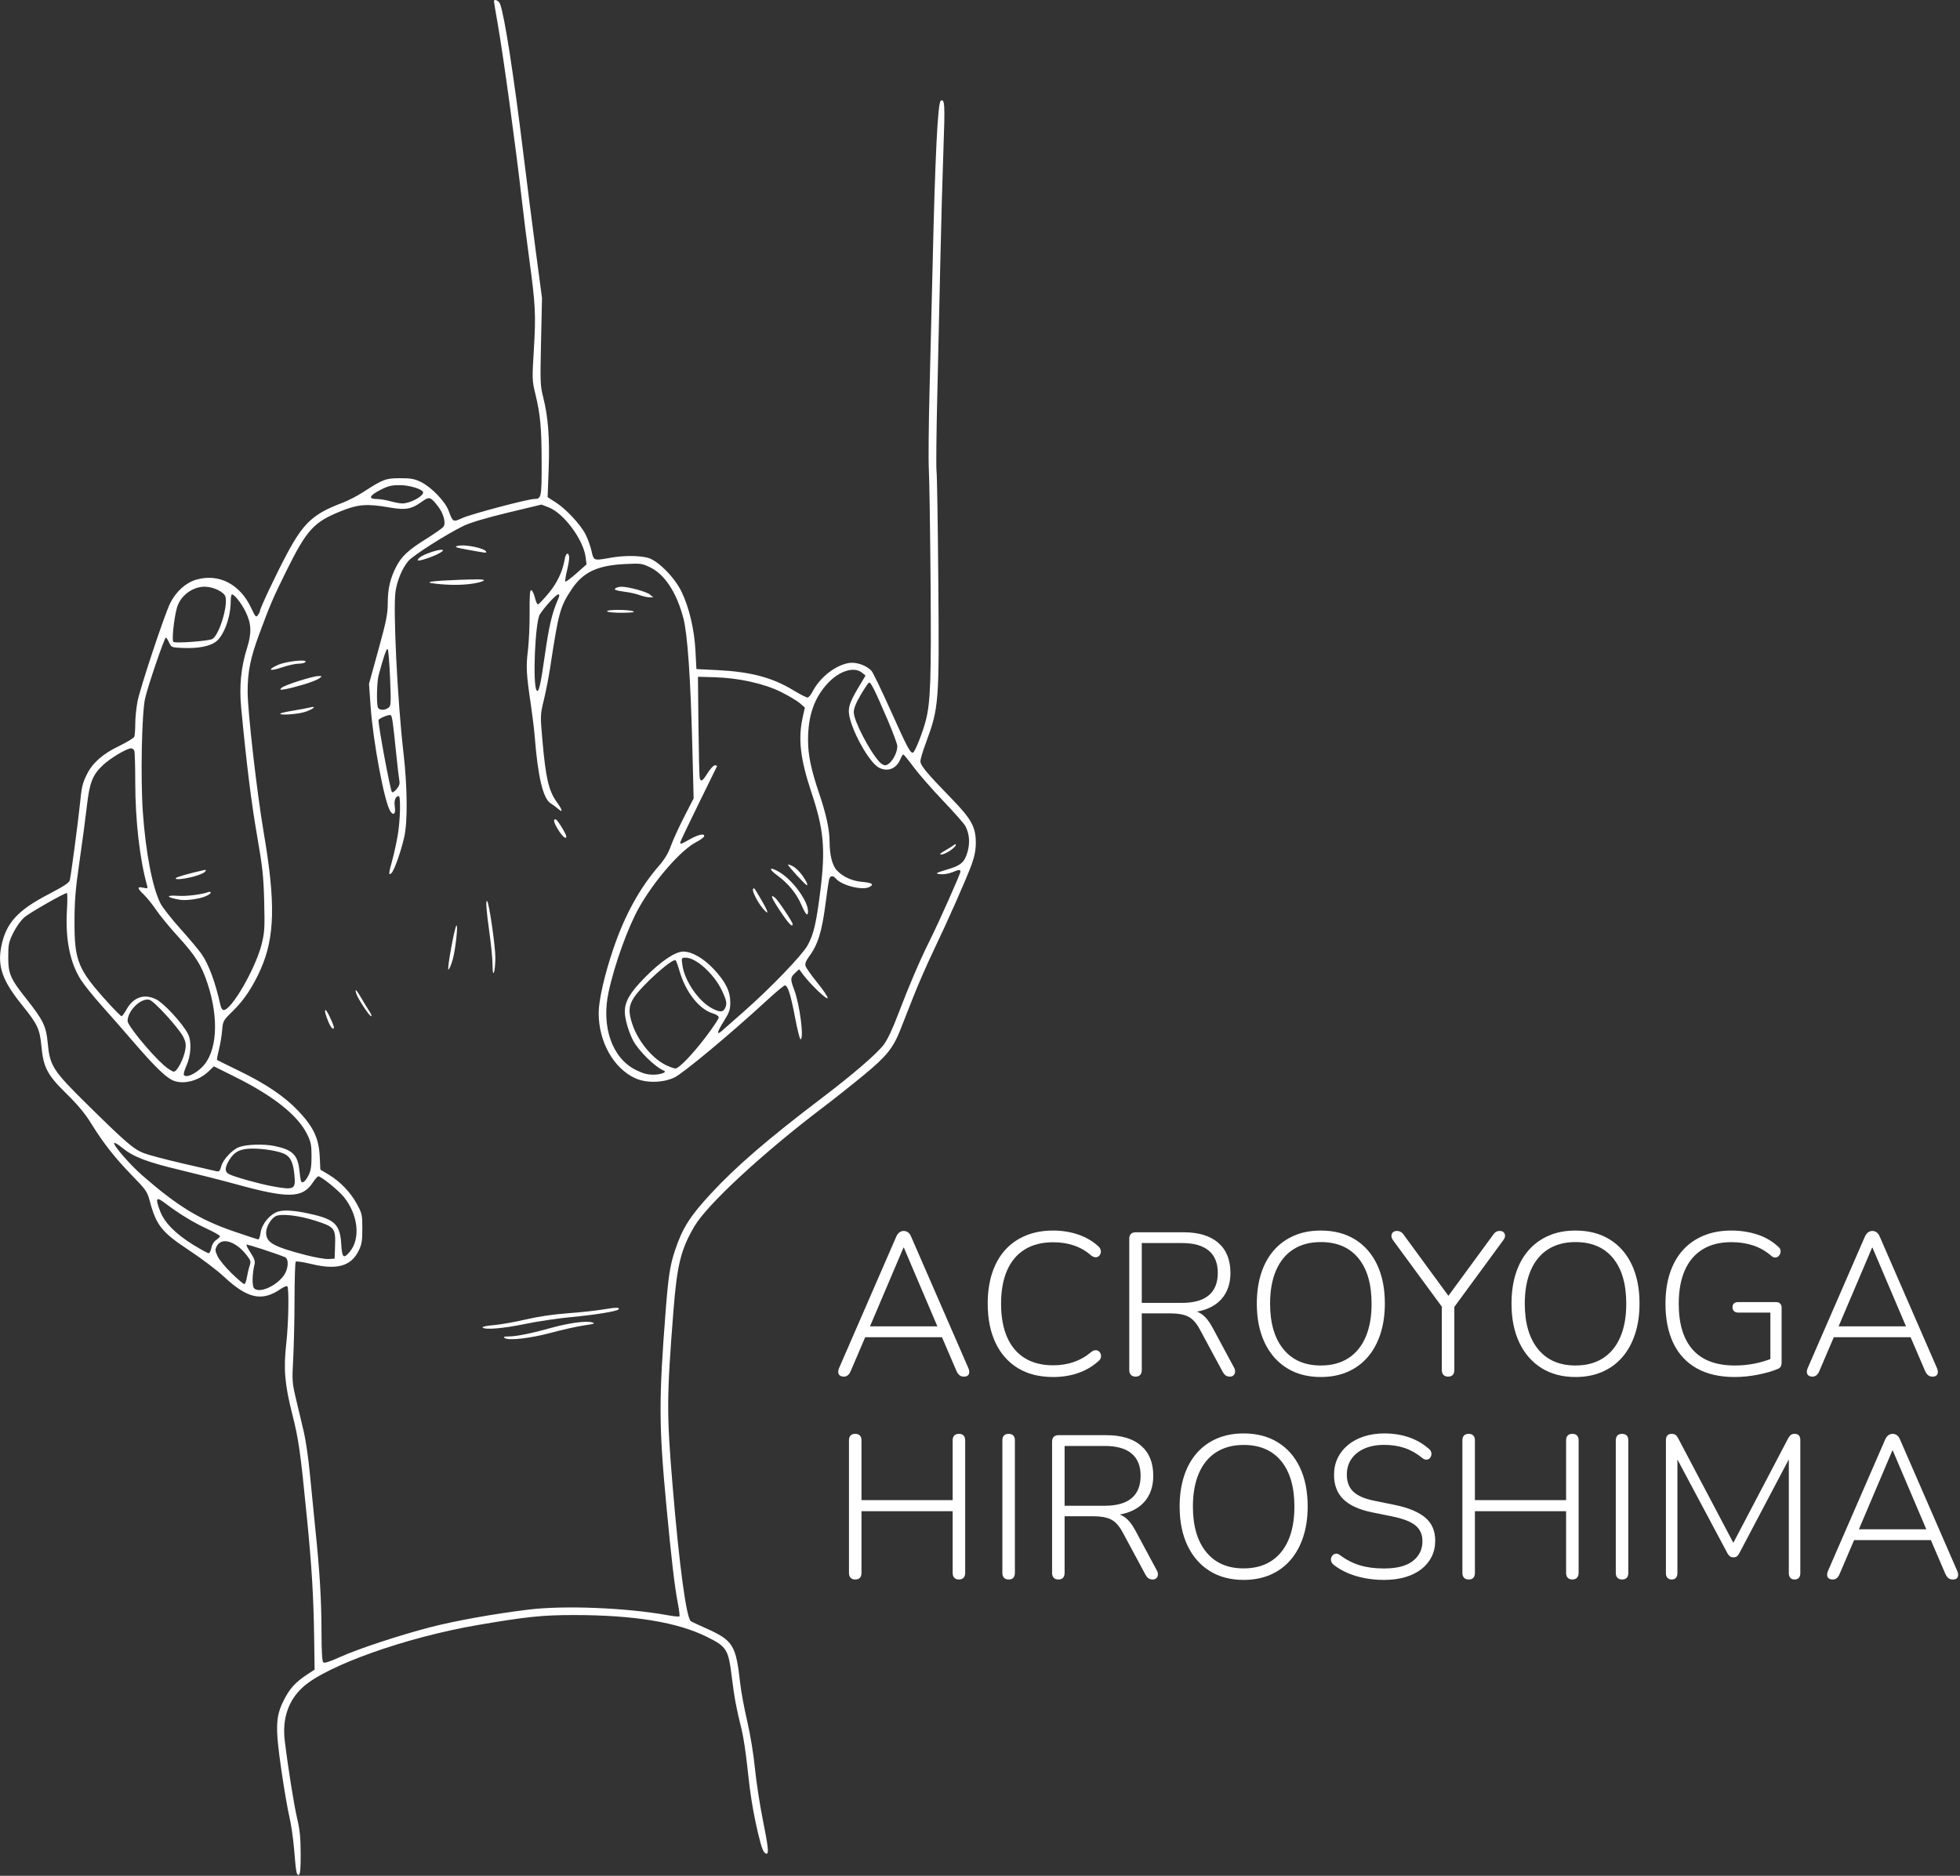 <?xml version="1.0" encoding="UTF-8" standalone="no"?>
<svg xmlns="http://www.w3.org/2000/svg" xmlns:xlink="http://www.w3.org/1999/xlink" xmlns:serif="http://www.serif.com/" width="100%" height="100%" viewBox="0 0 1142 1093" version="1.1" xml:space="preserve" style="fill-rule:evenodd;clip-rule:evenodd;stroke-linejoin:round;stroke-miterlimit:2;">
    <rect x="0" y="0" width="1142" height="1093" fill="#333333" stroke="none"/>
    <g transform="matrix(1,0,0,1,-2361.67,-2011.53)">
        <g transform="matrix(0.897,0,0,0.897,2302.34,1970.38)">
            <path d="M261.45,1249.91C261.49,1259.56 261.16,1263.43 260.29,1263.73C258.76,1264.25 258.43,1262.44 257.16,1247C256.6,1240.12 255.22,1230.68 254.1,1226C252.98,1221.32 250.66,1207.82 248.94,1196C244.92,1168.26 245.12,1161.18 250.25,1150.81C254.15,1142.93 257.95,1138.69 265.62,1133.65L270.5,1130.45L270.2,1109.47C269.83,1083.18 268.63,1063.32 265.48,1031.5C261.27,988.81 260.16,980.99 255.99,964.52C251.08,945.11 250.23,935.18 252.08,918.75C253.56,905.68 253.98,882.66 252.77,881.44C252.37,881.03 250.34,881.87 248.27,883.3C236.32,891.52 226.84,889.44 211.72,875.3C207.26,871.13 197.14,863.45 189.22,858.23C171.19,846.35 167.64,841.91 163.41,826C161.81,819.97 160.99,818.78 151.95,809.5C140.72,797.96 133.29,788.51 125.33,775.62C121.38,769.24 116.62,763.5 109.47,756.5C96.92,744.21 94.36,739.4 93.06,725.64C91.99,714.3 90.56,711.25 80.49,698.79C67.77,683.07 64.42,673.68 66.96,660.82C69.96,645.54 77.45,637.27 97.86,626.67C107.53,621.65 111.13,619.27 111.49,617.67C112.34,613.88 116.87,579.91 117.95,569.19C119.22,556.6 119.64,554.79 122.71,548.64C126.38,541.31 133.03,535.5 143.54,530.46C148.62,528.02 153.05,525.3 153.39,524.43C153.72,523.55 154,519.76 154,516.01C154,512.25 154.66,505.73 155.47,501.52C157.13,492.82 173.03,445.01 176.7,437.66C180.47,430.12 186.82,424.4 193.6,422.43C208.22,418.18 222.02,425.27 229.26,440.74C232.05,446.7 232.44,447.12 233.66,445.45C234.4,444.44 235,443.24 235,442.78C235,441.1 245.35,419.16 252.32,406.05C263.26,385.48 269.53,379.68 288.47,372.55C292.08,371.19 298.17,368.05 302.01,365.56C315.01,357.15 316.62,356.55 326,356.52C333,356.5 335.38,356.93 339.5,358.94C346.33,362.27 355.3,371.57 357.55,377.65C360.31,385.12 360.4,385.17 366.46,382.39C372.09,379.81 409.12,370 413.22,370C417.78,370 418,368.9 417.97,346.55C417.94,323.74 417.16,315.31 413.85,301.6C411.77,293.02 411.74,291.98 412.91,272.93C414.29,250.37 413.95,243.66 409.97,214.5C408.39,202.95 406.16,185.18 405.01,175C401.2,141.35 393.05,81.83 389.47,61.54C388.11,53.86 387,47.22 387,46.79C387,44.9 390.14,46.23 390.99,48.48C393.82,55.91 399.81,94.45 406.01,145C408.27,163.43 411.94,192.23 414.16,209L418.21,239.5L417.58,267.72C416.99,294.02 417.08,296.49 418.98,303.91C422.2,316.55 423.27,330.56 422.53,350.67L421.85,368.85L427.18,372.26C433.9,376.57 443.3,386.68 446.55,393.11C447.93,395.82 449.65,400.62 450.37,403.77C450.98,406.45 451.29,408 452.24,408.77C453.54,409.82 456.04,409.38 462.2,408.3L463,408.15C471.37,406.69 480.87,406.69 486.81,408.17C493.22,409.76 504.25,420.77 508.76,430.08C513.77,440.39 517.16,454.69 517.88,468.5L518.5,480.5L532,481.17C553.64,482.25 567.5,485.89 581.11,494.06C585.62,496.78 589.91,499 590.64,499C591.37,499 592.82,497.31 593.88,495.25C598.65,485.92 608.74,477.99 617.68,476.53C622.35,475.77 629.13,478.17 632.26,481.69C633.22,482.78 638.7,494.12 644.44,506.9C655.52,531.62 657.5,535.33 659.21,534.76C660.47,534.34 665.41,521.93 667.47,514C670.58,502.04 671.09,487.52 670.6,424.18C670.33,389.71 669.83,356.77 669.49,351C669.15,345.23 669.35,321.83 669.95,299C670.55,276.17 671.45,239.27 671.96,217C673.55,147.41 675.28,112.56 677.21,111.37C679.82,109.76 680.04,113.74 678.97,142.59C678.37,159.04 677.47,191.4 676.97,214.5C676.48,237.6 675.58,276.98 674.98,302C674.37,327.02 674.15,349.52 674.48,352C674.81,354.48 675.32,386.25 675.62,422.6C676.29,502.89 676.09,505.41 667.44,528.77C665.55,533.87 664,539.11 664,540.42C664,543.11 668.42,548.41 684.14,564.55C697.07,577.82 699.98,583.07 699.99,593.19C700,597.91 699.23,602.03 697.37,607.19C694.19,616.06 681.76,644.15 672.14,664.23C668.26,672.34 662.55,685.39 659.47,693.23C656.38,701.08 652.58,710.74 651.02,714.69C646.25,726.79 642.03,732.03 627.16,744.29C619.69,750.45 607.92,759.78 601.01,765.02C561.72,794.81 525.63,828.18 517.2,842.5C508.41,857.45 505.92,867.5 503.57,897.5C499.17,953.8 499.12,963.97 503.03,1010.88C507.42,1063.58 512.02,1097.48 515,1099.11C515.83,1099.56 520.1,1101.54 524.5,1103.51C542.37,1111.51 544.16,1114.37 546.93,1139.25C547.52,1144.61 549.56,1155.64 551.46,1163.75C553.46,1172.28 555.59,1185.24 556.51,1194.5C557.39,1203.3 559.66,1218.2 561.56,1227.62C565.1,1245.22 565.65,1250 564.12,1250C562.24,1250 560.95,1246.94 558.59,1236.92C555.26,1222.81 553.42,1211.41 551.5,1193C550.61,1184.47 548.99,1173.9 547.9,1169.5C544.44,1155.62 543.15,1148.74 541.52,1135.52C539.27,1117.25 538.29,1115.64 525.5,1109.26C506.26,1099.65 478.05,1095.01 438.8,1095C418.47,1095 407.99,1096.09 376.5,1101.48C329.86,1109.47 278.19,1127.84 262.8,1141.9C253.41,1150.49 249.4,1162.34 251.1,1176.5C253.23,1194.14 257.19,1219 259.24,1227.5C260.88,1234.34 261.42,1239.72 261.45,1249.91ZM276.07,1125.67C276.83,1126.43 279.94,1125.47 286.82,1122.36C298.55,1117.04 325.12,1108.25 345.5,1102.95C361.61,1098.76 386.94,1094.21 409.5,1091.46C432.68,1088.64 472.94,1090.26 499.72,1095.09C503.69,1095.81 507.17,1096.16 507.45,1095.88C507.74,1095.59 507.31,1091.88 506.49,1087.62C504.3,1076.17 502.31,1059.23 498.95,1023.5C494.08,971.66 494.03,955.18 498.54,897.25C500.29,874.83 501.4,867.63 504.63,858.01C509.48,843.56 514.32,835.93 527.96,821.2C544.5,803.35 564.87,785.81 600.5,758.74C620.19,743.78 635.79,730.33 640.17,724.53C642.54,721.4 646,714.08 649.61,704.54C656.49,686.39 663.61,669.79 669.99,657C676.01,644.94 690,613.54 690,612.09C690,610.62 688.93,610.71 684.52,612.55C682.48,613.41 679.16,613.95 677.15,613.76C673.09,613.38 673.66,613.02 682.32,610.42C690.29,608.04 692.69,605.88 694.57,599.4C696.3,593.46 695.85,587.63 693.29,582.63C692.48,581.05 685.96,573.62 678.8,566.13C671.64,558.63 663.03,548.79 659.66,544.25C656.3,539.71 653.25,536 652.9,536C652.54,536 651.68,537.37 650.99,539.03C648.4,545.27 642.78,547.49 637.06,544.53C631.66,541.74 622,525.69 618.53,513.75C616.46,506.64 617.27,503.32 623.66,492.6L628.36,484.71L626.07,482.85C620.91,478.68 611.37,481.62 603.83,489.72C595.04,499.17 591.04,510.67 591.02,526.5C591.01,536.53 592.93,545.69 598.45,561.95C602.74,574.57 605,585.06 605,592.32C605,601.22 606.73,608.1 609.76,611.3C613.77,615.52 619.57,618.15 626.21,618.75C632.74,619.34 634.12,620.33 630.87,622.07C626.38,624.47 612.77,621.04 609.06,616.57C607.2,614.34 605.31,614.63 604.66,617.25C604.36,618.49 603.39,625.12 602.5,632C600.01,651.4 597.44,659.61 591.29,667.81C589.67,669.97 589,671.87 589.37,673.31C589.68,674.51 593.14,679.43 597.05,684.24C600.97,689.04 603.97,693.54 603.73,694.24C603.25,695.57 592.5,685.27 587.82,679L585.21,675.5L582.6,677.92C579.48,680.84 579.41,681.95 581.99,688.74C585.64,698.33 588.54,721 586.13,721C585.65,721 584.05,714.63 582.58,706.85C579.76,691.97 577.86,686 575.95,686C575.32,686 570.01,690.42 564.15,695.83C541.05,717.15 509.79,743.21 504.15,745.85C496.67,749.34 485.85,749.53 478.78,746.3C464.67,739.84 455.04,722.7 455.02,704C455.02,695.66 458.73,679.35 464.53,662.24C471.94,640.4 481.69,622.67 494.15,608.34C497.85,604.09 500.24,600.1 501.91,595.41C503.23,591.68 507.1,583.2 510.51,576.57L516.7,564.5L515.85,531.02C514.71,486.23 512.73,457.7 510.05,447.5C505.69,430.88 498.03,419.12 488.54,414.47C483.24,411.88 482.42,411.77 472.23,412.27C453.99,413.15 444.74,417.57 437.23,429C429.93,440.11 428.99,443.57 423.51,479.5C422.59,485.55 420.76,494.97 419.44,500.43C417.04,510.34 417.04,510.42 418.5,527.05C420.67,551.64 422.56,559.64 427.95,567.1C431.54,572.04 431.94,574.18 428.75,571.36C427.51,570.26 425.3,568.63 423.83,567.72C418.91,564.66 415.54,550.57 413.49,524.5C413.15,520.1 412.03,510.88 411.02,504C408,483.61 407.74,479 409.05,468.47C409.72,462.99 410.23,451.83 410.16,443.68C410.08,432.39 410.34,428.95 411.28,429.25C411.95,429.47 412.99,431.64 413.58,434.07C414.18,436.51 415.06,438.5 415.54,438.5C416.01,438.5 419,435.41 422.18,431.63C427.93,424.78 431.51,417.37 432.87,409.5C433.59,405.31 435.21,404.16 435.84,407.39C436.04,408.43 435.44,412.41 434.51,416.22C433.59,420.04 433.07,423.4 433.36,423.69C433.65,423.98 436.87,421.59 440.51,418.36L447.14,412.5L446.57,408C445.12,396.41 432.38,379.22 422.42,375.41L417.82,373.66L396.16,378.86C382.42,382.15 371.94,385.27 367.5,387.37C356.96,392.36 334.51,406.61 331.41,410.27C327.48,414.91 324.26,422.52 323.08,429.94C321.35,440.75 324.29,501.01 328.18,534.5C330.79,557.07 331.01,579.66 328.7,589.7C326.5,599.27 322.31,611.11 320.48,612.95C318.42,615 318.52,613.35 320.97,604.56C322.05,600.68 323.62,593.5 324.47,588.62C326.13,578.99 326.54,563 325.12,563C323.07,563 321.97,565.93 322.58,569.76C323.33,574.49 321.76,576.11 319.63,572.78C315.83,566.84 308.48,527.67 306.87,504.8L305.84,490.1L311.92,468.04C317.07,449.37 318,444.73 318.01,437.75C318.03,428.35 319.52,421.83 323.4,414.19C326.92,407.25 331.34,403.16 343.4,395.66C348.84,392.27 353.74,388.79 354.29,387.91C355.86,385.41 354.21,379.43 350.71,374.87C345.8,368.48 345.01,368.25 340.02,371.87C333.42,376.65 329.55,377.34 319.26,375.54C304.73,373 298.8,373.42 287.93,377.78C269.97,384.98 265.54,389.79 252.28,416.5C243.69,433.8 241.51,438.9 234.45,458C228.77,473.37 227,482.22 227,495.17C227,508.1 233.01,560.75 237.47,586.87C245.19,632.12 244.69,654.69 235.48,675.47C230.51,686.69 224.69,695.5 217.83,702.18C211.05,708.8 210.98,708.92 210.44,715.18C210.15,718.66 209.2,724.33 208.33,727.79C207.46,731.26 206.92,734.23 207.13,734.41C207.33,734.59 213.57,737.67 221,741.27C238.83,749.91 250.91,758.06 259.88,767.51C269.75,777.9 273.26,785.33 273.82,797.07L274.23,805.67L279.64,808.9C287.11,813.37 293.87,820.42 298.01,828.05C301.3,834.13 301.5,835.04 301.5,844C301.5,851.97 301.12,854.27 299.13,858.32C294.16,868.41 285.03,870.98 268.42,866.98C263.22,865.73 258.64,865.03 258.24,865.43C257.84,865.82 257.49,876.8 257.46,889.82C257.43,902.85 257.04,920.25 256.59,928.5C255.81,942.85 255.89,944 258.5,955C260,961.33 262.26,970.84 263.51,976.13C264.76,981.43 266.52,993.58 267.41,1003.13C268.31,1012.69 269.93,1029.05 271.01,1039.5C273.83,1066.53 274.97,1085.81 274.98,1106.55C274.99,1118.02 275.39,1124.99 276.07,1125.67ZM479.1,740.89C483.64,743.16 486.69,744 490.41,743.98C495.41,743.97 499.72,742.35 497.36,741.38C491.59,738.99 480.79,728.36 477.31,721.63C474.39,715.99 472,707.66 472,703.16C472,696.43 475.3,690.76 484.91,680.97C495.3,670.39 504.73,664 509.96,664C515.57,664 523.23,668.42 529.79,675.44C537.43,683.61 540.5,689.79 540.5,697.03C540.5,701.81 539.92,703.48 536.21,709.4C531.75,716.51 531.39,718.78 535.25,715.35C536.49,714.26 542.9,708.61 549.5,702.8C566.67,687.68 587.07,666.49 590.7,660C594.68,652.88 596.41,645.43 599.07,624C602.4,597.1 601.24,584.67 593.12,560.33C585.99,538.98 584.46,525.77 587.51,512L588.95,505.5L585.72,502.69C583.95,501.14 578.45,497.86 573.5,495.4C562.45,489.89 545.95,486.24 530.12,485.8L519.5,485.5L519.83,517.5C520.02,535.1 520.39,550.29 520.65,551.25C521.42,554.02 522.48,553.35 525.81,548C527.52,545.25 529.65,543 530.54,543C531.44,543 532.02,543.34 531.83,543.75C531.65,544.16 526.21,555.24 519.75,568.37C513.29,581.5 508,592.63 508,593.12C508,594.45 508.58,594.25 514.35,591C519.88,587.88 524.31,587.03 523.45,589.26C523.19,589.95 520.84,591.63 518.24,592.99C508.35,598.14 491.39,617.56 481.37,635.21C474.12,647.96 465.31,672.34 461.45,690.32C456.61,712.84 463.72,733.21 479.1,740.89ZM209.43,699.25C209.76,700.76 210.67,702 211.44,702C216.58,702 232.23,674.8 236.14,659.08C238,651.56 238.18,648.59 237.75,631.58C237.33,615.06 236.71,609.3 233.11,588.61C229.4,567.32 226.22,541.69 222.81,505.71C221.46,491.58 222.67,479.33 226.62,466.82C229.76,456.85 229.48,450.89 225.48,442.89C222.82,437.56 218.39,432 216.81,432C216.37,432 216,434 216,436.45C216,446.94 211.46,459.11 206.14,462.9C202.11,465.77 194.79,467.14 185.43,466.8C177.58,466.5 177.49,466.47 176,463.27C175.18,461.5 174.22,460.03 173.89,460.02C172.98,459.99 162.24,491.41 160.4,499.5C158.22,509.09 157.38,551.43 158.93,573.42C160.8,599.88 165.19,622.57 170.42,632.81C171.74,635.39 177.57,642.8 183.37,649.27C189.18,655.74 195.34,663.09 197.07,665.59C201.85,672.55 206.04,683.96 209.43,699.25ZM261.58,812.83C262.28,815.06 264.39,813.61 266.5,809.45C268.03,806.42 268.5,803.52 268.5,797C268.5,789.67 268.11,787.7 265.64,782.67C259.62,770.42 243.75,757.79 218.77,745.38L205.05,738.56L201.77,741.72C194.97,748.3 184.38,750.8 177.79,747.39C173.03,744.93 165.87,737.85 152.64,722.5C146,714.8 136.54,704 131.62,698.5C126.7,693 120.94,685.83 118.82,682.57C111.66,671.54 108.5,656 109.62,637.25C109.99,631.06 109.97,626 109.58,626C107.82,626 85.53,638.71 82.01,641.72C79.75,643.66 76.69,647.92 74.79,651.77C71.81,657.83 71.5,659.29 71.5,667.48C71.5,678.51 72.79,681.5 83.41,694.91C94.22,708.57 96.14,712.54 97.13,723.33C98.51,738.24 100.46,741.28 122.61,763.13C147.95,788.13 153.03,792.49 159.83,795.06C162.95,796.24 174.27,799.22 185,801.7C195.73,804.17 205.48,806.42 206.68,806.7C208.54,807.13 209.03,806.6 209.94,803.21C211.05,799.09 217.05,792.69 221.3,791.08C226.27,789.2 237.49,788.86 244.68,790.36C256.22,792.77 259.6,796.16 260.64,806.3C260.93,809.16 261.36,812.1 261.58,812.83ZM185.57,744.11C186.87,746.22 192.47,743.88 197.26,739.23C207.17,729.6 208.61,707.8 200.88,684.55C196.96,672.75 193.09,666.63 181.57,654C176.3,648.22 170.01,640.58 167.6,637C165.19,633.42 161.59,628.95 159.61,627.05C155.17,622.82 155.05,621.63 159.15,622.53C162.09,623.18 162.25,623.07 161.62,620.86C156.96,604.4 154,578.61 154,554.33C154,543.79 153.73,534.45 153.39,533.58C153.06,532.71 152.11,532 151.28,532C148.48,532 137.87,538.34 132.97,542.93C126.21,549.28 124.29,554.27 122.49,570.14C121.66,577.49 119.54,593.4 117.78,605.5C115.19,623.28 114.57,630.76 114.54,644.5C114.48,670.33 116.72,675.67 136.8,697.73C140.94,702.28 144.67,706 145.09,706C145.51,706 146.9,704.13 148.18,701.84C152.76,693.63 159.63,691.19 167.48,694.99C172.54,697.44 184.73,710.64 188.22,717.45C190.75,722.38 190.29,731.3 187.14,738.42C185.97,741.06 185.26,743.62 185.57,744.11ZM287.79,853.96C288.31,862.96 289.27,863.85 293.3,859.06C300.53,850.47 298.78,834.76 289.31,823.2C285.8,818.92 274.72,810 272.9,810C272.42,810 270.82,811.83 269.33,814.07C262.54,824.34 253.4,824.51 219,815.02C211.02,812.82 195.07,808.76 183.53,806C161.33,800.69 152.78,797.41 145.43,791.39C142.97,789.37 140.68,787.99 140.35,788.31C139.26,789.41 150.28,802.17 158.63,809.48C181.17,829.18 195.79,838.15 217.61,845.65C226.17,848.59 233.54,851 233.98,851C234.41,851 235.08,848.94 235.46,846.42C236.29,840.85 241.44,834.67 246.68,832.94C250.91,831.55 259.06,832.28 270.5,835.07C283.76,838.31 287.1,841.95 287.79,853.96ZM499.27,738.04C501.6,739.09 504.08,739.97 504.79,739.98C507.1,740.02 515.97,730.83 524.58,719.48C529.21,713.37 533,707.69 533,706.85C533,705.93 531.43,704.85 529.1,704.15C520.26,701.5 511.37,690.12 507.47,676.45C506.54,673.18 505.44,670.14 505.04,669.7C503.32,667.84 483.1,685.9 477.88,693.95C474.42,699.28 474.22,703.41 477,711.51C480.85,722.69 490.32,733.97 499.27,738.04ZM178.79,462.87C180.43,463.88 201.57,462.3 204.03,460.98C208.36,458.67 214.21,439.96 212.61,433.58C211.82,430.45 204.74,427 199.09,427C191.04,427 183.22,432.95 181.06,440.72C179.09,447.77 177.62,462.15 178.79,462.87ZM172.61,737.89C175.18,740.15 178.09,742 179.07,742C181.23,742 185.64,733.42 186.57,727.41C187.05,724.34 186.7,722.35 185.18,719.41C182.1,713.48 166.24,696.1 163.2,695.34C157.71,693.96 149.06,702.36 149.02,709.12C149,712 164.06,730.37 172.61,737.89ZM264.5,861.09C270.55,862.66 277.3,863.85 279.5,863.73L283.5,863.5L283.79,855.14C284.19,843.77 283.53,842.92 271.26,838.93C260.41,835.4 248.63,834.06 245.11,835.94C242.07,837.57 239.01,842.87 239,846.53C239,853.03 243.51,855.61 264.5,861.09ZM243,816.46C257.43,819.08 258.33,818.61 257.36,808.9C256.59,801.19 254.89,797.51 251.21,795.61C247.37,793.62 237.85,792 230.07,792C222.41,792.01 218.44,793.94 215.16,799.24C212.04,804.29 211.99,807.16 215,808.64C218.84,810.52 234.63,814.93 243,816.46ZM637.32,540.75C638.44,541.99 640.09,543 641,543C644.39,543 649,535.82 649,530.52C649,529.23 646.13,521.5 642.63,513.34C634.27,493.88 631.79,488.9 630.63,489.29C630.11,489.46 627.64,493.12 625.14,497.41C621.98,502.84 620.64,506.25 620.71,508.66C620.87,514.32 630.79,533.49 637.32,540.75ZM528.63,700.87C533.53,703.45 535.66,703.5 536.96,701.07C538.57,698.07 538.23,696 535.06,689.3C530.03,678.66 518.32,668 511.67,668C508.75,668 508.73,668.03 509.36,672.59C510.78,683 519.78,696.21 528.63,700.87ZM192,854.7C196.68,857.57 201.01,859.93 201.64,859.95C202.26,859.98 203.07,858.42 203.44,856.49C203.83,854.36 205.06,852.35 206.55,851.38C207.9,850.49 209,849.37 209,848.88C209,848.39 205.21,846.23 200.59,844.1C191.84,840.05 182.01,834.05 173.48,827.53C167.53,822.99 166.89,823.95 170.12,832.59C172.92,840.07 180.32,847.55 192,854.7ZM231.09,882.61C234.23,886.39 245.83,881.35 250.74,874.06C253.54,869.9 253.82,863.54 251.25,862.51C244.24,859.7 226.66,854 226.26,854.41C225.98,854.69 227.19,857.07 228.94,859.71C231.27,863.22 231.96,865.17 231.5,867C229.99,873.09 229.78,881.03 231.09,882.61ZM414.66,494.26C416,496.42 417.26,491.11 420.02,471.71C422.75,452.55 424.67,444.3 428.39,435.75C429.68,432.8 429.75,432 428.7,432C427.36,432 419.64,440.43 416.79,445C413.77,449.85 412.03,490.01 414.66,494.26ZM320.67,560.28C321.06,560.91 322.28,560.21 323.71,558.55C325.42,556.56 325.95,555.01 325.56,553.13C325.27,551.68 324.34,543.75 323.5,535.5C321.38,514.68 320.86,511.03 319.91,510.45C318.85,509.79 312,512.63 312,513.73C312,518.1 319.51,558.39 320.67,560.28ZM216.53,872.96C220.52,876.83 224.25,880 224.81,880C225.37,880 226.12,878.09 226.49,875.75C226.86,873.41 227.65,870.07 228.25,868.32C229.23,865.49 229.05,864.75 226.57,861.5C219.59,852.35 210.33,849.33 207.08,855.15C205.75,857.53 205.79,858.2 207.44,861.86C208.44,864.09 212.54,869.09 216.53,872.96ZM319.5,371.43C322.25,372.2 325.75,372.86 327.28,372.91C332.06,373.06 341,368.43 341,365.8C341,363.76 332.39,361.04 325.89,361.02C320.4,361 318.24,361.54 313.14,364.17C306.05,367.82 305.17,369.99 310.75,370.02C312.81,370.03 316.75,370.66 319.5,371.43ZM311.61,505.42C312.35,507.34 315.96,507.48 318.43,505.67C320.12,504.44 320.19,503.06 319.51,486.16C319.1,476.16 318.39,467.74 317.94,467.46C317.19,467 315.24,472.68 312.08,484.5C310.93,488.81 310.61,502.83 311.61,505.42ZM407,905.95C392.91,908.9 380.66,909.88 379.59,908.15C379.3,907.68 382.54,907.02 386.78,906.68C391.03,906.34 400.35,904.7 407.5,903.03C415.87,901.08 425.66,899.64 435,898.97C442.98,898.4 453.49,897.25 458.37,896.42C466.4,895.04 469.26,895.07 467.81,896.52C466.6,897.74 452.37,900.03 437.48,901.42C428.69,902.24 414.98,904.28 407,905.95ZM424.42,911.55C410.81,915.23 396.58,916.88 394,915.08C392.85,914.28 393.48,914.03 396.68,914.02C401.61,914 411.67,911.97 423.8,908.56C435.13,905.37 446.68,903.76 450.5,904.83C453.13,905.57 452.5,905.82 445.42,906.87C440.97,907.52 431.52,909.63 424.42,911.55ZM590.99,637.75C591.01,641.64 589.54,640.22 586.63,633.53C583.39,626.1 578.15,619.75 570.82,614.37C564.92,610.03 565.95,608.61 572.3,612.33C580.91,617.37 590.96,631.05 590.99,637.75ZM387.91,668C387.88,672.12 387.47,676.4 387,677.5C386.41,678.88 386.12,677.33 386.07,672.47C386.03,668.61 385.11,659.16 384.02,651.47C382,637.27 381.51,630.17 382.61,631.28C383.88,632.55 387.95,660.8 387.91,668ZM372.89,425.04C365.97,426.04 357.69,426.04 349,425.04C340.52,424.07 345.92,423.22 365,422.5C377.14,422.04 381.21,422.17 380.39,422.99C379.79,423.61 376.41,424.53 372.89,425.04ZM263.5,490.49C259.1,491.81 253.7,493.19 251.5,493.56C247.92,494.16 247.66,494.07 249,492.71C250.71,490.96 269.5,484.98 273.11,485.03C275.46,485.06 275.47,485.09 273.5,486.58C272.4,487.41 267.9,489.17 263.5,490.49ZM488.23,432.04L490.5,433.93L488,433.9C486.62,433.88 483.83,433.25 481.8,432.5C479.76,431.75 475.93,430.84 473.3,430.48C465.95,429.48 464.47,428.95 466.12,427.91C466.88,427.42 468.54,427.02 469.8,427.02C474.29,426.99 486,430.18 488.23,432.04ZM199.25,628.27C195.05,629.94 186.8,631 183,630.36C173.94,628.83 173.31,627.18 182.04,627.81C187.33,628.19 197.49,626.9 201.6,625.32C202.37,625.03 203,625.24 203,625.78C203,626.33 201.31,627.45 199.25,628.27ZM360.27,668.92C359.3,672.45 358.02,675.5 357.43,675.69C356.33,676.06 361.38,648.23 362.62,647.1C363.83,645.99 362.06,662.43 360.27,668.92ZM581,646.13C581,648.65 578.51,646.07 573.02,637.87C567.17,629.13 566.02,626.13 569.65,629.11C571.59,630.7 581,644.81 581,646.13ZM260.12,477C258.04,477 253.12,478.1 249.18,479.44C241.14,482.17 239.43,481.02 246.73,477.79C252.08,475.43 265.77,473.94 264.59,475.86C264.2,476.48 262.19,477 260.12,477ZM382,404.53C382,405.13 381.43,405.06 370,402.99C362.16,401.58 360.99,401.14 363.3,400.52C368.2,399.19 382,402.15 382,404.53ZM191.52,615.39C184.54,617.14 179.01,617.52 180.55,616.15C181.37,615.42 189.59,613.1 198,611.23C200.16,610.75 200.33,610.89 199.22,612.22C198.52,613.07 195.05,614.5 191.52,615.39ZM263.78,508.47C258.78,509.96 247.03,510.64 248.3,509.37C248.65,509.02 252.44,508.16 256.72,507.47C261,506.77 265.8,505.87 267.4,505.46C272.57,504.12 269.32,506.83 263.78,508.47ZM345.66,407.84C338.12,410.63 335.6,410.68 338.85,407.98C341.13,406.07 349.81,403 352.9,403C355.7,403 351.95,405.51 345.66,407.84ZM589.91,618.75C590.55,619.99 590.72,620.97 590.29,620.93C589.35,620.84 578,608.52 578,607.59C578,607.24 579.33,607.63 580.95,608.47C583.84,609.97 587.61,614.29 589.91,618.75ZM560.9,630.83C565.57,638.81 565.83,640.96 561.51,635.82C558.11,631.79 554.38,624.28 555.31,623.36C555.52,623.14 555.65,622.95 555.81,622.92C556.24,622.84 556.89,623.95 559.9,629.12C560.21,629.64 560.54,630.21 560.9,630.83ZM433.98,589.25C434.04,591.38 431.62,589.46 428.98,585.3C425.84,580.36 425.16,577.56 427.25,578.23C428.42,578.61 433.93,587.62 433.98,589.25ZM306.05,702.75C307.23,704.54 307.76,706 307.22,706C306.05,706 298.5,694.49 297.54,691.25C296.45,687.6 297.6,688.64 300.86,694.25C302.53,697.14 304.87,700.96 306.05,702.75ZM477.5,443C478.82,443.57 476.37,443.88 470.31,443.93C465.18,443.97 460.84,443.56 460.5,443C459.73,441.76 474.61,441.76 477.5,443ZM283.01,713.25C282.99,715.28 281.13,713.58 279.71,710.25C277.46,704.96 276.73,702 277.68,702.02C278.46,702.03 283.02,711.66 283.01,713.25ZM683.27,598.46C681.22,599.86 678.63,600.99 677.52,600.99C676.13,600.98 676.9,600.18 680,598.41C682.47,596.99 685.06,595.37 685.75,594.8C686.62,594.07 687,594.08 687,594.84C687,595.44 685.32,597.07 683.27,598.46Z" style="fill:white;fill-rule:nonzero;"></path>
        </g>
        <g transform="matrix(1.633,0,0,1.633,1616.32,-662.694)">
            <path d="M757.559,2128.82C756.922,2128.82 756.43,2128.68 756.084,2128.41C755.738,2128.14 755.548,2127.76 755.515,2127.28C755.482,2126.8 755.595,2126.26 755.855,2125.67L776.196,2078.91C776.525,2078.18 776.922,2077.65 777.387,2077.33C777.852,2077.01 778.348,2076.84 778.873,2076.84C779.424,2076.84 779.932,2077.01 780.397,2077.33C780.862,2077.65 781.241,2078.18 781.534,2078.91L801.892,2125.67C802.162,2126.26 802.28,2126.8 802.247,2127.29C802.214,2127.78 802.045,2128.16 801.742,2128.42C801.438,2128.68 800.974,2128.82 800.348,2128.82C799.666,2128.82 799.118,2128.63 798.705,2128.26C798.292,2127.89 797.945,2127.38 797.663,2126.73L792.065,2113.68L794.467,2114.76L763.134,2114.76L765.592,2113.68L760.009,2126.73C759.717,2127.46 759.363,2127.99 758.948,2128.32C758.533,2128.65 758.07,2128.82 757.559,2128.82ZM778.784,2082.8L766.471,2111.76L764.812,2110.89L792.789,2110.89L791.257,2111.76L778.929,2082.8L778.784,2082.8Z" style="fill:white;fill-rule:nonzero;"></path>
            <path d="M832.191,2128.96C827.29,2128.96 823.104,2127.91 819.632,2125.8C816.159,2123.68 813.494,2120.67 811.634,2116.76C809.775,2112.84 808.845,2108.19 808.845,2102.79C808.845,2098.75 809.368,2095.12 810.415,2091.91C811.461,2088.7 812.987,2085.97 814.991,2083.72C816.995,2081.46 819.448,2079.73 822.349,2078.52C825.25,2077.3 828.53,2076.7 832.191,2076.7C835.329,2076.7 838.279,2077.17 841.042,2078.1C843.804,2079.04 846.17,2080.39 848.137,2082.17C848.63,2082.57 848.952,2083.02 849.104,2083.5C849.256,2083.99 849.263,2084.43 849.126,2084.85C848.988,2085.27 848.758,2085.61 848.433,2085.87C848.109,2086.13 847.715,2086.26 847.25,2086.23C846.785,2086.21 846.282,2086 845.741,2085.58C843.91,2083.98 841.875,2082.8 839.635,2082.03C837.395,2081.26 834.917,2080.88 832.201,2080.88C828.216,2080.88 824.836,2081.73 822.062,2083.45C819.288,2085.16 817.186,2087.66 815.756,2090.93C814.326,2094.2 813.611,2098.15 813.611,2102.79C813.611,2107.46 814.326,2111.44 815.756,2114.72C817.186,2118 819.288,2120.49 822.062,2122.21C824.836,2123.93 828.216,2124.78 832.201,2124.78C834.854,2124.78 837.315,2124.39 839.585,2123.59C841.854,2122.8 843.934,2121.61 845.824,2120.01C846.365,2119.6 846.863,2119.4 847.316,2119.4C847.77,2119.39 848.156,2119.52 848.475,2119.77C848.793,2120.02 849.021,2120.35 849.159,2120.76C849.296,2121.16 849.313,2121.59 849.209,2122.05C849.106,2122.5 848.825,2122.91 848.366,2123.28C846.286,2125.16 843.879,2126.58 841.144,2127.53C838.41,2128.49 835.425,2128.96 832.191,2128.96Z" style="fill:white;fill-rule:nonzero;"></path>
            <path d="M861.582,2128.82C860.867,2128.82 860.316,2128.61 859.929,2128.19C859.542,2127.78 859.349,2127.21 859.349,2126.49L859.349,2079.62C859.349,2078.85 859.554,2078.28 859.965,2077.89C860.376,2077.5 860.939,2077.31 861.654,2077.31L878.655,2077.31C884.067,2077.31 888.219,2078.57 891.111,2081.08C894.003,2083.59 895.448,2087.16 895.448,2091.8C895.448,2094.79 894.788,2097.36 893.469,2099.49C892.149,2101.63 890.233,2103.26 887.72,2104.37C885.206,2105.48 882.185,2106.04 878.655,2106.04L879.417,2105.12L880.411,2105.12C882.279,2105.12 883.893,2105.61 885.253,2106.57C886.613,2107.54 887.867,2109.09 889.014,2111.24L896.677,2125.49C896.995,2126.02 897.139,2126.55 897.11,2127.07C897.081,2127.59 896.905,2128.01 896.582,2128.33C896.26,2128.65 895.82,2128.82 895.262,2128.82C894.628,2128.82 894.115,2128.67 893.723,2128.38C893.33,2128.08 892.988,2127.67 892.695,2127.14L884.546,2112.01C883.305,2109.69 881.916,2108.16 880.38,2107.4C878.845,2106.64 876.769,2106.26 874.153,2106.26L863.814,2106.26L863.814,2126.49C863.814,2127.21 863.632,2127.78 863.269,2128.19C862.907,2128.61 862.344,2128.82 861.582,2128.82ZM863.814,2102.51L878.067,2102.51C882.364,2102.51 885.584,2101.61 887.725,2099.8C889.867,2098 890.937,2095.33 890.937,2091.8C890.937,2088.31 889.867,2085.67 887.725,2083.87C885.584,2082.06 882.364,2081.16 878.067,2081.16L863.814,2081.16L863.814,2102.51Z" style="fill:white;fill-rule:nonzero;"></path>
            <path d="M927.676,2128.96C923.013,2128.96 918.975,2127.89 915.562,2125.76C912.149,2123.62 909.512,2120.6 907.653,2116.68C905.794,2112.77 904.864,2108.14 904.864,2102.79C904.864,2098.75 905.387,2095.12 906.434,2091.91C907.48,2088.7 908.993,2085.97 910.974,2083.72C912.954,2081.46 915.35,2079.73 918.162,2078.52C920.974,2077.3 924.145,2076.7 927.676,2076.7C932.386,2076.7 936.454,2077.75 939.881,2079.86C943.307,2081.97 945.941,2084.97 947.781,2088.87C949.622,2092.76 950.543,2097.38 950.543,2102.72C950.543,2106.76 950.01,2110.4 948.945,2113.64C947.88,2116.87 946.357,2119.63 944.376,2121.91C942.396,2124.19 940,2125.93 937.188,2127.14C934.377,2128.36 931.206,2128.96 927.676,2128.96ZM927.676,2124.85C931.519,2124.85 934.791,2123.99 937.489,2122.26C940.188,2120.53 942.249,2118.02 943.673,2114.73C945.098,2111.44 945.81,2107.46 945.81,2102.79C945.81,2095.81 944.24,2090.4 941.099,2086.56C937.959,2082.73 933.485,2080.81 927.676,2080.81C923.879,2080.81 920.629,2081.67 917.925,2083.39C915.221,2085.11 913.157,2087.62 911.733,2090.9C910.308,2094.19 909.596,2098.15 909.596,2102.79C909.596,2109.73 911.178,2115.14 914.343,2119.02C917.508,2122.91 921.952,2124.85 927.676,2124.85Z" style="fill:white;fill-rule:nonzero;"></path>
            <path d="M973.102,2128.82C972.387,2128.82 971.836,2128.61 971.449,2128.19C971.062,2127.78 970.869,2127.18 970.869,2126.42L970.869,2101.85L971.93,2105.3L953.422,2080.09C953.055,2079.55 952.88,2079.03 952.897,2078.53C952.913,2078.02 953.097,2077.62 953.449,2077.31C953.801,2077 954.256,2076.84 954.815,2076.84C955.334,2076.84 955.796,2076.95 956.201,2077.18C956.607,2077.4 956.986,2077.77 957.338,2078.3L973.869,2100.88L972.568,2100.88L989.116,2078.3C989.479,2077.76 989.845,2077.38 990.216,2077.17C990.586,2076.95 991.041,2076.84 991.582,2076.84C992.13,2076.84 992.568,2076.99 992.896,2077.29C993.224,2077.59 993.4,2077.99 993.424,2078.49C993.448,2078.99 993.247,2079.53 992.821,2080.1L974.345,2105.3L975.335,2101.85L975.335,2126.42C975.335,2128.02 974.591,2128.82 973.102,2128.82Z" style="fill:white;fill-rule:nonzero;"></path>
            <path d="M1018.55,2128.96C1013.88,2128.96 1009.84,2127.89 1006.43,2125.76C1003.02,2123.62 1000.38,2120.6 998.522,2116.68C996.663,2112.77 995.733,2108.14 995.733,2102.79C995.733,2098.75 996.256,2095.12 997.303,2091.91C998.349,2088.7 999.862,2085.97 1001.84,2083.72C1003.82,2081.46 1006.22,2079.73 1009.03,2078.52C1011.84,2077.3 1015.01,2076.7 1018.55,2076.7C1023.25,2076.7 1027.32,2077.75 1030.75,2079.86C1034.18,2081.97 1036.81,2084.97 1038.65,2088.87C1040.49,2092.76 1041.41,2097.38 1041.41,2102.72C1041.41,2106.76 1040.88,2110.4 1039.81,2113.64C1038.75,2116.87 1037.23,2119.63 1035.25,2121.91C1033.27,2124.19 1030.87,2125.93 1028.06,2127.14C1025.25,2128.36 1022.08,2128.96 1018.55,2128.96ZM1018.55,2124.85C1022.39,2124.85 1025.66,2123.99 1028.36,2122.26C1031.06,2120.53 1033.12,2118.02 1034.54,2114.73C1035.97,2111.44 1036.68,2107.46 1036.68,2102.79C1036.68,2095.81 1035.11,2090.4 1031.97,2086.56C1028.83,2082.73 1024.35,2080.81 1018.55,2080.81C1014.75,2080.81 1011.5,2081.67 1008.79,2083.39C1006.09,2085.11 1004.03,2087.62 1002.6,2090.9C1001.18,2094.19 1000.47,2098.15 1000.47,2102.79C1000.47,2109.73 1002.05,2115.14 1005.21,2119.02C1008.38,2122.91 1012.82,2124.85 1018.55,2124.85Z" style="fill:white;fill-rule:nonzero;"></path>
            <path d="M1075.37,2128.96C1070.02,2128.96 1065.5,2127.93 1061.82,2125.86C1058.14,2123.79 1055.36,2120.8 1053.48,2116.89C1051.61,2112.98 1050.67,2108.3 1050.67,2102.83C1050.67,2098.77 1051.19,2095.14 1052.24,2091.92C1053.3,2088.71 1054.83,2085.97 1056.85,2083.72C1058.88,2081.46 1061.34,2079.73 1064.26,2078.52C1067.18,2077.3 1070.48,2076.7 1074.18,2076.7C1077.4,2076.7 1080.46,2077.16 1083.35,2078.09C1086.25,2079.02 1088.77,2080.49 1090.92,2082.48C1091.34,2082.82 1091.59,2083.2 1091.69,2083.62C1091.79,2084.04 1091.77,2084.45 1091.63,2084.86C1091.49,2085.26 1091.27,2085.61 1090.96,2085.89C1090.65,2086.17 1090.29,2086.32 1089.86,2086.33C1089.44,2086.35 1089.01,2086.18 1088.56,2085.84C1086.54,2084.07 1084.34,2082.79 1081.95,2082.01C1079.57,2081.23 1076.96,2080.84 1074.12,2080.84C1070.1,2080.84 1066.69,2081.7 1063.9,2083.43C1061.1,2085.15 1058.99,2087.65 1057.55,2090.93C1056.12,2094.21 1055.4,2098.17 1055.4,2102.83C1055.4,2109.99 1057.06,2115.45 1060.39,2119.21C1063.73,2122.97 1068.73,2124.85 1075.41,2124.85C1077.93,2124.85 1080.36,2124.61 1082.67,2124.13C1084.98,2123.65 1087.15,2122.98 1089.19,2122.12L1088.1,2125.18L1088.1,2105.97L1076.62,2105.97C1075.97,2105.97 1075.47,2105.8 1075.12,2105.45C1074.76,2105.1 1074.59,2104.64 1074.59,2104.06C1074.59,2103.47 1074.76,2103.01 1075.12,2102.7C1075.47,2102.38 1075.97,2102.22 1076.62,2102.22L1090.07,2102.22C1090.72,2102.22 1091.22,2102.39 1091.58,2102.75C1091.93,2103.1 1092.11,2103.6 1092.11,2104.25L1092.11,2123.74C1092.11,2124.28 1092.02,2124.75 1091.83,2125.14C1091.64,2125.53 1091.33,2125.82 1090.9,2126C1088.96,2126.85 1086.56,2127.55 1083.7,2128.12C1080.83,2128.68 1078.06,2128.96 1075.37,2128.96Z" style="fill:white;fill-rule:nonzero;"></path>
            <path d="M1103.16,2128.82C1102.52,2128.82 1102.03,2128.68 1101.69,2128.41C1101.34,2128.14 1101.15,2127.76 1101.12,2127.28C1101.08,2126.8 1101.2,2126.26 1101.46,2125.67L1121.8,2078.91C1122.13,2078.18 1122.53,2077.65 1122.99,2077.33C1123.45,2077.01 1123.95,2076.84 1124.48,2076.84C1125.03,2076.84 1125.54,2077.01 1126,2077.33C1126.46,2077.65 1126.84,2078.18 1127.14,2078.91L1147.49,2125.67C1147.76,2126.26 1147.88,2126.8 1147.85,2127.29C1147.82,2127.78 1147.65,2128.16 1147.34,2128.42C1147.04,2128.68 1146.58,2128.82 1145.95,2128.82C1145.27,2128.82 1144.72,2128.63 1144.31,2128.26C1143.89,2127.89 1143.55,2127.38 1143.27,2126.73L1137.67,2113.68L1140.07,2114.76L1108.74,2114.76L1111.19,2113.68L1105.61,2126.73C1105.32,2127.46 1104.96,2127.99 1104.55,2128.32C1104.13,2128.65 1103.67,2128.82 1103.16,2128.82ZM1124.39,2082.8L1112.07,2111.76L1110.41,2110.89L1138.39,2110.89L1136.86,2111.76L1124.53,2082.8L1124.39,2082.8Z" style="fill:white;fill-rule:nonzero;"></path>
            <path d="M761.575,2201.21C760.86,2201.21 760.309,2201 759.922,2200.59C759.535,2200.17 759.342,2199.61 759.342,2198.89L759.342,2151.56C759.342,2150.8 759.535,2150.22 759.922,2149.83C760.309,2149.43 760.86,2149.24 761.575,2149.24C762.289,2149.24 762.84,2149.43 763.227,2149.83C763.613,2150.22 763.807,2150.8 763.807,2151.56L763.807,2172.89L796.34,2172.89L796.34,2151.56C796.34,2150.8 796.533,2150.22 796.92,2149.83C797.307,2149.43 797.858,2149.24 798.573,2149.24C799.287,2149.24 799.838,2149.43 800.225,2149.83C800.612,2150.22 800.806,2150.8 800.806,2151.56L800.806,2198.89C800.806,2199.61 800.612,2200.17 800.225,2200.59C799.838,2201 799.287,2201.21 798.573,2201.21C797.858,2201.21 797.307,2201 796.92,2200.59C796.533,2200.17 796.34,2199.61 796.34,2198.89L796.34,2176.84L763.807,2176.84L763.807,2198.89C763.807,2199.61 763.625,2200.17 763.263,2200.59C762.9,2201 762.337,2201.21 761.575,2201.21Z" style="fill:white;fill-rule:nonzero;"></path>
            <path d="M816.309,2201.21C815.594,2201.21 815.043,2201 814.656,2200.59C814.269,2200.17 814.076,2199.61 814.076,2198.89L814.076,2151.56C814.076,2150.8 814.269,2150.22 814.656,2149.83C815.043,2149.43 815.594,2149.24 816.309,2149.24C817.023,2149.24 817.574,2149.43 817.96,2149.83C818.347,2150.22 818.541,2150.8 818.541,2151.56L818.541,2198.89C818.541,2199.61 818.359,2200.17 817.997,2200.59C817.634,2201 817.071,2201.21 816.309,2201.21Z" style="fill:white;fill-rule:nonzero;"></path>
            <path d="M834.045,2201.21C833.33,2201.21 832.779,2201 832.392,2200.59C832.005,2200.17 831.812,2199.61 831.812,2198.89L831.812,2152.01C831.812,2151.25 832.018,2150.67 832.429,2150.29C832.84,2149.9 833.402,2149.71 834.117,2149.71L851.118,2149.71C856.53,2149.71 860.682,2150.96 863.574,2153.47C866.466,2155.98 867.912,2159.56 867.912,2164.2C867.912,2167.19 867.252,2169.75 865.932,2171.89C864.612,2174.03 862.696,2175.65 860.183,2176.77C857.67,2177.88 854.648,2178.44 851.118,2178.44L851.88,2177.52L852.875,2177.52C854.742,2177.52 856.356,2178 857.716,2178.97C859.077,2179.93 860.33,2181.49 861.477,2183.64L869.14,2197.89C869.458,2198.42 869.603,2198.94 869.573,2199.46C869.544,2199.98 869.368,2200.4 869.046,2200.73C868.723,2201.05 868.283,2201.21 867.725,2201.21C867.092,2201.21 866.579,2201.07 866.186,2200.77C865.793,2200.48 865.451,2200.07 865.158,2199.54L857.009,2184.4C855.768,2182.09 854.379,2180.55 852.844,2179.79C851.308,2179.03 849.232,2178.65 846.616,2178.65L836.277,2178.65L836.277,2198.89C836.277,2199.61 836.095,2200.17 835.733,2200.59C835.37,2201 834.807,2201.21 834.045,2201.21ZM836.277,2174.9L850.53,2174.9C854.828,2174.9 858.047,2174 860.188,2172.2C862.33,2170.39 863.4,2167.73 863.4,2164.19C863.4,2160.71 862.33,2158.07 860.188,2156.26C858.047,2154.46 854.828,2153.56 850.53,2153.56L836.277,2153.56L836.277,2174.9Z" style="fill:white;fill-rule:nonzero;"></path>
            <path d="M900.139,2201.36C895.476,2201.36 891.438,2200.29 888.025,2198.16C884.612,2196.02 881.976,2193 880.116,2189.08C878.257,2185.17 877.327,2180.53 877.327,2175.19C877.327,2171.15 877.851,2167.52 878.897,2164.31C879.943,2161.1 881.457,2158.37 883.437,2156.11C885.417,2153.86 887.813,2152.12 890.625,2150.91C893.437,2149.7 896.608,2149.09 900.139,2149.09C904.849,2149.09 908.917,2150.15 912.344,2152.26C915.77,2154.37 918.404,2157.37 920.245,2161.26C922.085,2165.15 923.006,2169.77 923.006,2175.12C923.006,2179.16 922.473,2182.8 921.408,2186.03C920.343,2189.26 918.82,2192.02 916.84,2194.3C914.859,2196.58 912.463,2198.33 909.652,2199.54C906.84,2200.75 903.669,2201.36 900.139,2201.36ZM900.139,2197.25C903.983,2197.25 907.254,2196.38 909.953,2194.66C912.651,2192.93 914.713,2190.42 916.137,2187.13C917.561,2183.84 918.273,2179.86 918.273,2175.19C918.273,2168.21 916.703,2162.8 913.563,2158.96C910.423,2155.12 905.948,2153.2 900.139,2153.2C896.343,2153.2 893.093,2154.07 890.389,2155.79C887.685,2157.51 885.62,2160.01 884.196,2163.3C882.771,2166.58 882.059,2170.55 882.059,2175.19C882.059,2182.12 883.641,2187.53 886.806,2191.42C889.971,2195.3 894.415,2197.25 900.139,2197.25Z" style="fill:white;fill-rule:nonzero;"></path>
            <path d="M950.232,2201.36C947.886,2201.36 945.632,2201.15 943.471,2200.75C941.311,2200.34 939.299,2199.75 937.435,2198.97C935.571,2198.18 933.891,2197.22 932.395,2196.06C931.936,2195.71 931.621,2195.31 931.45,2194.86C931.28,2194.41 931.255,2193.97 931.376,2193.55C931.496,2193.12 931.708,2192.77 932.01,2192.48C932.312,2192.2 932.681,2192.04 933.119,2192C933.556,2191.97 934.01,2192.13 934.481,2192.49C936.716,2194.15 939.081,2195.37 941.576,2196.13C944.071,2196.9 946.957,2197.28 950.232,2197.28C954.827,2197.28 958.263,2196.39 960.54,2194.61C962.817,2192.83 963.956,2190.47 963.956,2187.55C963.956,2185.16 963.127,2183.28 961.468,2181.93C959.809,2180.57 957.074,2179.5 953.263,2178.73L945.914,2177.23C941.365,2176.3 937.979,2174.76 935.753,2172.59C933.528,2170.43 932.415,2167.52 932.415,2163.87C932.415,2161.66 932.851,2159.65 933.723,2157.85C934.595,2156.05 935.829,2154.49 937.423,2153.19C939.017,2151.88 940.912,2150.87 943.107,2150.16C945.302,2149.45 947.723,2149.09 950.37,2149.09C953.49,2149.09 956.371,2149.54 959.014,2150.43C961.657,2151.32 964.054,2152.69 966.204,2154.54C966.641,2154.88 966.927,2155.28 967.062,2155.74C967.197,2156.19 967.202,2156.63 967.076,2157.04C966.95,2157.45 966.742,2157.79 966.453,2158.04C966.164,2158.29 965.798,2158.43 965.355,2158.45C964.913,2158.47 964.445,2158.29 963.953,2157.89C961.944,2156.25 959.836,2155.05 957.63,2154.3C955.424,2153.55 952.998,2153.17 950.354,2153.17C947.649,2153.17 945.296,2153.61 943.294,2154.48C941.293,2155.35 939.739,2156.58 938.634,2158.18C937.529,2159.78 936.976,2161.65 936.976,2163.79C936.976,2166.35 937.741,2168.37 939.272,2169.85C940.802,2171.33 943.302,2172.42 946.771,2173.11L954.103,2174.61C958.994,2175.62 962.619,2177.13 964.978,2179.14C967.337,2181.14 968.517,2183.88 968.517,2187.35C968.517,2189.44 968.093,2191.35 967.245,2193.06C966.397,2194.78 965.185,2196.25 963.609,2197.49C962.034,2198.73 960.117,2199.69 957.861,2200.36C955.604,2201.02 953.061,2201.36 950.232,2201.36Z" style="fill:white;fill-rule:nonzero;"></path>
            <path d="M980.444,2201.21C979.729,2201.21 979.179,2201 978.792,2200.59C978.405,2200.17 978.211,2199.61 978.211,2198.89L978.211,2151.56C978.211,2150.8 978.405,2150.22 978.792,2149.83C979.179,2149.43 979.729,2149.24 980.444,2149.24C981.159,2149.24 981.709,2149.43 982.096,2149.83C982.483,2150.22 982.676,2150.8 982.676,2151.56L982.676,2172.89L1015.21,2172.89L1015.21,2151.56C1015.21,2150.8 1015.4,2150.22 1015.79,2149.83C1016.18,2149.43 1016.73,2149.24 1017.44,2149.24C1018.16,2149.24 1018.71,2149.43 1019.09,2149.83C1019.48,2150.22 1019.68,2150.8 1019.68,2151.56L1019.68,2198.89C1019.68,2199.61 1019.48,2200.17 1019.09,2200.59C1018.71,2201 1018.16,2201.21 1017.44,2201.21C1016.73,2201.21 1016.18,2201 1015.79,2200.59C1015.4,2200.17 1015.21,2199.61 1015.21,2198.89L1015.21,2176.84L982.676,2176.84L982.676,2198.89C982.676,2199.61 982.495,2200.17 982.132,2200.59C981.769,2201 981.207,2201.21 980.444,2201.21Z" style="fill:white;fill-rule:nonzero;"></path>
            <path d="M1035.18,2201.21C1034.46,2201.21 1033.91,2201 1033.53,2200.59C1033.14,2200.17 1032.94,2199.61 1032.94,2198.89L1032.94,2151.56C1032.94,2150.8 1033.14,2150.22 1033.53,2149.83C1033.91,2149.43 1034.46,2149.24 1035.18,2149.24C1035.89,2149.24 1036.44,2149.43 1036.83,2149.83C1037.22,2150.22 1037.41,2150.8 1037.41,2151.56L1037.41,2198.89C1037.41,2199.61 1037.23,2200.17 1036.87,2200.59C1036.5,2201 1035.94,2201.21 1035.18,2201.21Z" style="fill:white;fill-rule:nonzero;"></path>
            <path d="M1052.9,2201.21C1052.26,2201.21 1051.75,2201.01 1051.38,2200.61C1051.01,2200.21 1050.83,2199.67 1050.83,2198.99L1050.83,2151.46C1050.83,2150.73 1051.01,2150.18 1051.37,2149.8C1051.73,2149.43 1052.22,2149.24 1052.83,2149.24C1053.44,2149.24 1053.91,2149.37 1054.26,2149.62C1054.61,2149.87 1054.92,2150.28 1055.2,2150.83L1075.93,2190.11L1073.84,2190.11L1094.45,2150.83C1094.77,2150.28 1095.09,2149.87 1095.42,2149.62C1095.74,2149.37 1096.2,2149.24 1096.82,2149.24C1097.42,2149.24 1097.9,2149.43 1098.26,2149.8C1098.61,2150.18 1098.78,2150.73 1098.78,2151.46L1098.78,2198.99C1098.78,2199.67 1098.61,2200.21 1098.26,2200.61C1097.92,2201.01 1097.42,2201.21 1096.76,2201.21C1096.08,2201.21 1095.56,2201.01 1095.21,2200.61C1094.86,2200.21 1094.68,2199.67 1094.68,2198.99L1094.68,2155.09L1096.39,2155.09L1077,2191.86C1076.74,2192.34 1076.46,2192.71 1076.17,2192.94C1075.89,2193.18 1075.47,2193.3 1074.92,2193.3C1074.38,2193.3 1073.95,2193.17 1073.63,2192.91C1073.31,2192.64 1073.03,2192.3 1072.78,2191.86L1053.13,2155.01L1054.93,2155.01L1054.93,2198.99C1054.93,2199.67 1054.75,2200.21 1054.41,2200.61C1054.06,2201.01 1053.56,2201.21 1052.9,2201.21Z" style="fill:white;fill-rule:nonzero;"></path>
            <path d="M1110.4,2201.21C1109.76,2201.21 1109.27,2201.08 1108.92,2200.81C1108.58,2200.54 1108.39,2200.16 1108.35,2199.68C1108.32,2199.19 1108.43,2198.66 1108.69,2198.07L1129.04,2151.3C1129.36,2150.57 1129.76,2150.05 1130.23,2149.72C1130.69,2149.4 1131.19,2149.24 1131.71,2149.24C1132.26,2149.24 1132.77,2149.4 1133.24,2149.72C1133.7,2150.05 1134.08,2150.57 1134.37,2151.3L1154.73,2198.07C1155,2198.66 1155.12,2199.2 1155.09,2199.68C1155.05,2200.17 1154.88,2200.55 1154.58,2200.82C1154.28,2201.08 1153.81,2201.21 1153.19,2201.21C1152.51,2201.21 1151.96,2201.03 1151.54,2200.65C1151.13,2200.28 1150.78,2199.77 1150.5,2199.13L1144.9,2186.08L1147.31,2187.16L1115.97,2187.16L1118.43,2186.08L1112.85,2199.13C1112.56,2199.86 1112.2,2200.39 1111.79,2200.72C1111.37,2201.05 1110.91,2201.21 1110.4,2201.21ZM1131.62,2155.19L1119.31,2184.16L1117.65,2183.29L1145.63,2183.29L1144.1,2184.16L1131.77,2155.19L1131.62,2155.19Z" style="fill:white;fill-rule:nonzero;"></path>
        </g>
    </g>
</svg>

